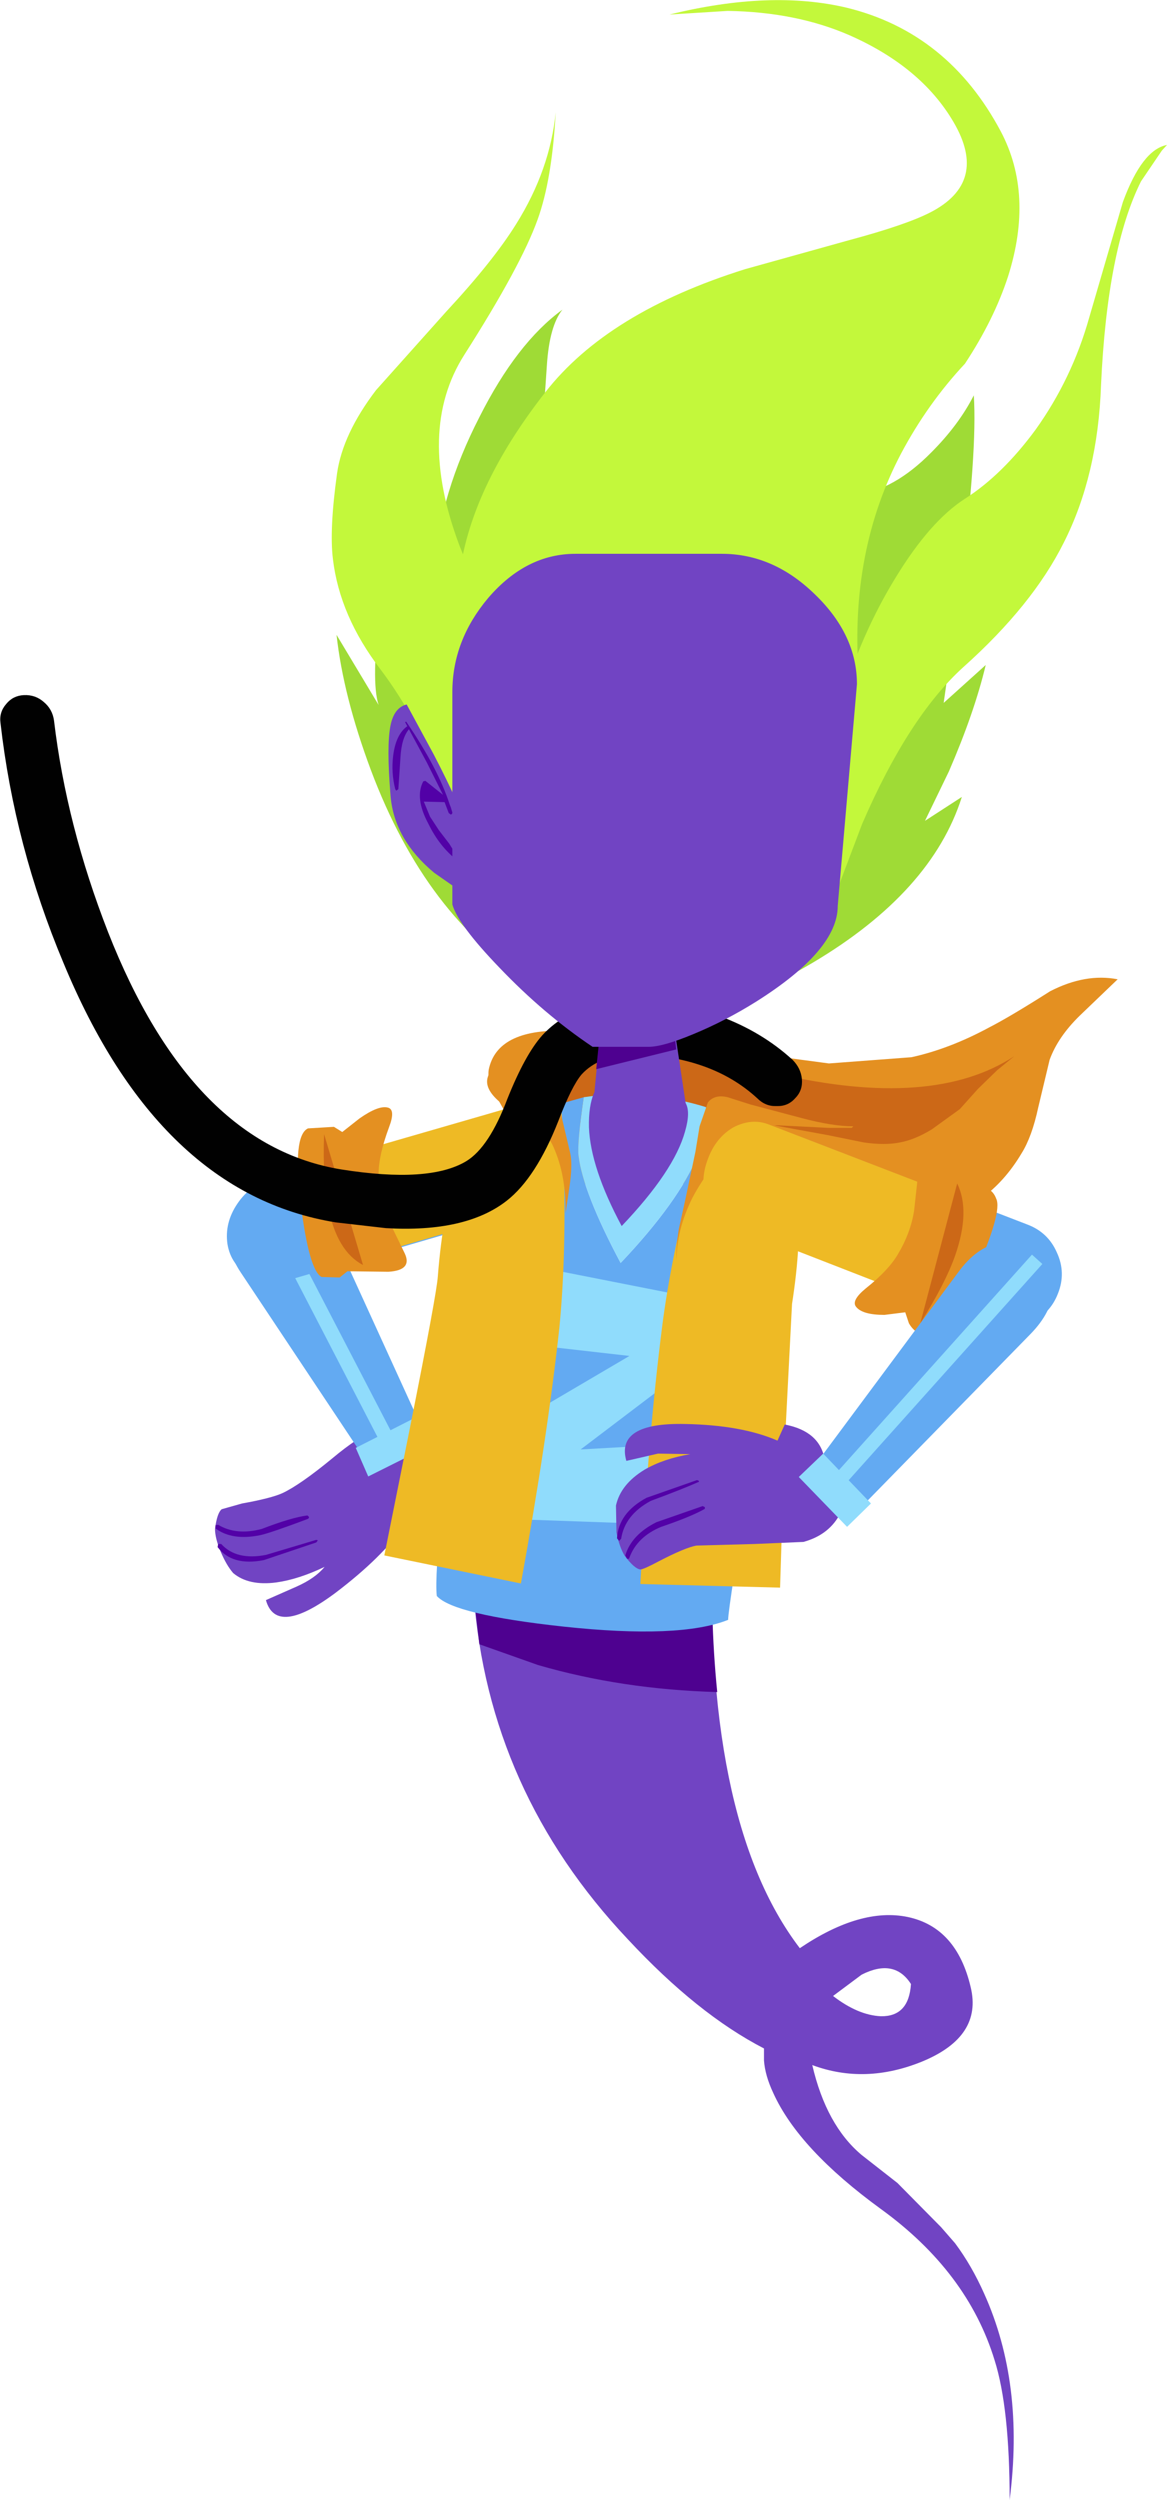 <?xml version="1.0" encoding="UTF-8" standalone="no"?>
<svg xmlns:xlink="http://www.w3.org/1999/xlink" height="240.6px" width="112.35px" xmlns="http://www.w3.org/2000/svg">
  <g transform="matrix(1.0, 0.0, 0.0, 1.0, 113.4, 229.55)">
    <path d="M-71.4 -87.2 Q-70.35 -84.9 -72.9 -82.15 -73.65 -82.45 -74.35 -82.9 -76.55 -79.7 -81.1 -76.25 -86.8 -72.0 -87.8 -75.55 L-84.85 -76.85 Q-83.05 -77.65 -82.15 -78.75 -84.65 -77.55 -86.8 -77.25 -89.45 -76.9 -90.95 -78.15 -91.6 -78.9 -92.15 -80.2 -92.7 -81.5 -92.7 -82.4 -92.5 -83.95 -92.05 -84.3 L-90.1 -84.85 Q-87.3 -85.35 -86.2 -85.85 -84.5 -86.65 -81.4 -89.2 -78.95 -91.25 -77.25 -91.95 L-72.65 -92.05 -71.4 -87.2" fill="#7144c3" fill-rule="evenodd" stroke="none"/>
    <path d="M-83.8 -83.7 L-83.65 -83.55 Q-83.65 -83.4 -83.8 -83.35 -87.4 -82.0 -88.35 -81.8 -91.05 -81.25 -92.65 -82.45 L-92.65 -82.75 -92.4 -82.8 Q-90.65 -81.75 -88.2 -82.4 -85.35 -83.5 -83.8 -83.7" fill="#5201a7" fill-rule="evenodd" stroke="none"/>
    <path d="M-82.95 -81.35 L-82.8 -81.3 -82.95 -81.1 -88.0 -79.4 Q-91.05 -78.8 -92.45 -80.65 L-92.4 -80.95 -92.1 -80.95 Q-90.65 -79.35 -87.8 -79.9 L-82.95 -81.35" fill="#5201a7" fill-rule="evenodd" stroke="none"/>
    <path d="M-71.8 -90.45 Q-71.95 -91.75 -73.1 -92.35 -74.2 -93.0 -75.55 -92.65 -76.85 -92.3 -77.65 -91.15 -78.5 -90.0 -78.3 -88.7 -78.1 -87.4 -77.0 -86.8 -75.95 -86.15 -74.6 -86.5 -73.25 -86.85 -72.4 -88.0 -71.65 -89.15 -71.8 -90.45" fill="#7144c3" fill-rule="evenodd" stroke="none"/>
    <path d="M-74.75 -89.2 Q-73.65 -89.9 -73.3 -91.0 -72.85 -92.2 -73.3 -93.25 L-81.95 -112.2 Q-83.1 -114.7 -85.05 -115.35 -86.85 -115.9 -88.85 -114.75 -90.85 -113.45 -91.3 -111.5 -91.75 -109.35 -90.2 -107.05 L-78.75 -89.85 Q-78.15 -88.9 -77.0 -88.75 -75.8 -88.55 -74.75 -89.2" fill="#63aaf2" fill-rule="evenodd" stroke="none"/>
    <path d="M-76.8 -90.75 L-75.6 -91.5 -87.8 -115.0 -89.0 -114.3 -76.8 -90.75" fill="#90dcfc" fill-rule="evenodd" stroke="none"/>
    <path d="M-77.95 -87.45 L-71.65 -90.6 -72.85 -93.4 -79.15 -90.2 -77.95 -87.45" fill="#90dcfc" fill-rule="evenodd" stroke="none"/>
    <path d="M-64.3 -122.85 L-87.15 -116.2 Q-89.3 -115.55 -90.55 -113.7 -91.8 -111.85 -91.5 -109.8 -91.15 -107.75 -89.35 -106.8 -87.6 -105.8 -85.45 -106.4 L-62.65 -113.05 Q-60.45 -113.65 -59.2 -115.55 -57.95 -117.4 -58.35 -119.4 -58.65 -121.45 -60.4 -122.5 -62.15 -123.5 -64.3 -122.85" fill="#63aaf2" fill-rule="evenodd" stroke="none"/>
    <path d="M-83.25 -115.9 Q-84.35 -114.1 -84.0 -112.1 -83.65 -110.1 -82.1 -109.0 -80.55 -107.95 -78.75 -108.45 L-59.25 -114.15 Q-57.4 -114.7 -56.4 -116.45 -55.3 -118.3 -55.65 -120.3 -55.95 -122.35 -57.55 -123.4 -59.05 -124.5 -60.85 -123.95 L-80.4 -118.3 Q-82.25 -117.75 -83.25 -115.9" fill="#eeba25" fill-rule="evenodd" stroke="none"/>
    <path d="M-84.45 -113.7 Q-83.65 -107.3 -82.45 -106.65 L-80.7 -106.6 -79.95 -107.2 -76.0 -107.15 Q-73.65 -107.3 -74.45 -108.95 L-76.15 -112.45 Q-76.95 -114.3 -76.95 -116.6 -76.95 -118.35 -75.95 -121.05 -75.3 -122.75 -76.05 -122.95 -76.95 -123.2 -78.8 -121.9 L-80.45 -120.6 -81.25 -121.1 -83.75 -120.95 Q-85.25 -120.25 -84.45 -113.7" fill="#e49021" fill-rule="evenodd" stroke="none"/>
    <path d="M-82.2 -120.4 Q-82.35 -116.1 -81.8 -113.35 -80.95 -109.1 -78.45 -107.8 L-82.2 -120.4" fill="#cc6817" fill-rule="evenodd" stroke="none"/>
    <path d="M-24.05 -112.1 Q-18.3 -113.1 -15.05 -118.55 -14.05 -120.15 -13.45 -122.95 L-12.35 -127.55 Q-11.55 -129.75 -9.45 -131.8 L-5.8 -135.3 Q-8.9 -135.9 -12.3 -134.15 -16.15 -131.7 -18.2 -130.65 -22.0 -128.6 -25.65 -127.8 L-33.6 -127.2 -46.35 -128.9 -59.1 -130.35 Q-65.55 -130.5 -66.35 -126.6 -66.5 -125.5 -65.8 -124.35 L-64.65 -122.3 -63.55 -121.75 Q-60.9 -117.45 -48.85 -115.65 L-41.85 -115.2 Q-37.8 -114.9 -34.95 -113.75 -28.95 -111.25 -24.05 -112.1" fill="#e49021" fill-rule="evenodd" stroke="none"/>
    <path d="M-17.4 -126.55 L-15.75 -127.9 Q-23.6 -122.75 -38.5 -126.2 L-45.65 -127.9 Q-49.75 -128.8 -53.0 -128.75 -56.4 -128.6 -58.45 -127.85 -61.8 -126.6 -60.3 -123.95 -58.55 -120.65 -50.3 -119.85 L-47.45 -119.5 Q-45.8 -119.45 -45.0 -120.2 L-42.95 -121.55 Q-42.3 -121.75 -40.55 -121.55 L-33.7 -120.3 -30.25 -119.6 Q-28.2 -119.3 -26.75 -119.6 -25.35 -119.85 -23.7 -120.85 L-21.0 -122.8 -19.25 -124.75 -17.4 -126.55" fill="#cc6817" fill-rule="evenodd" stroke="none"/>
    <path d="M-25.7 -38.6 Q-25.9 -35.45 -28.6 -35.5 -30.8 -35.6 -33.2 -37.45 L-30.45 -39.5 Q-27.3 -41.1 -25.7 -38.6 M-44.75 -83.0 L-67.8 -83.0 -67.8 -76.1 Q-66.4 -57.15 -52.95 -42.9 -46.25 -35.7 -39.85 -32.4 L-39.85 -31.25 Q-39.75 -29.8 -38.95 -28.1 -36.5 -22.7 -28.6 -16.95 -20.25 -10.9 -17.65 -2.4 -16.2 2.2 -16.2 11.05 -14.75 -0.15 -18.65 -8.8 -19.85 -11.5 -21.45 -13.65 L-22.8 -15.2 -27.0 -19.45 -30.45 -22.15 Q-33.85 -25.0 -35.2 -30.8 -30.1 -28.9 -24.6 -31.15 -18.8 -33.55 -19.95 -38.3 -21.3 -44.05 -26.0 -45.05 -30.55 -46.0 -36.4 -42.05 -45.9 -54.5 -44.75 -83.0" fill="#7144c3" fill-rule="evenodd" stroke="none"/>
    <path d="M-44.75 -82.6 L-46.0 -83.0 -67.8 -83.0 -67.8 -76.1 -67.25 -71.3 -61.6 -69.3 Q-53.5 -66.95 -44.35 -66.7 -45.1 -74.15 -44.75 -82.6" fill="#4e0190" fill-rule="evenodd" stroke="none"/>
    <path d="M-44.75 -83.0 L-46.0 -83.0 -44.75 -82.6 -44.75 -83.0" fill="#702faf" fill-rule="evenodd" stroke="none"/>
    <path d="M-37.75 -110.75 Q-37.25 -116.15 -39.5 -119.25 -41.35 -121.7 -45.45 -123.0 -45.05 -121.2 -46.2 -118.35 -48.1 -113.85 -53.65 -108.0 -57.25 -114.75 -57.7 -118.3 -57.85 -119.5 -57.2 -123.95 L-62.35 -122.5 Q-65.35 -121.35 -68.75 -100.3 L-70.8 -84.95 Q-71.55 -77.8 -71.35 -75.95 -69.75 -74.15 -59.15 -73.0 -47.95 -71.8 -43.3 -73.65 -43.3 -74.8 -40.9 -89.15 -38.25 -104.65 -37.75 -110.75" fill="#63aaf2" fill-rule="evenodd" stroke="none"/>
    <path d="M-46.2 -118.35 Q-45.05 -121.2 -45.45 -123.0 -47.65 -123.7 -51.95 -124.4 L-53.85 -124.4 -57.2 -123.95 Q-57.85 -119.5 -57.7 -118.3 -57.25 -114.75 -53.65 -108.0 -48.1 -113.85 -46.2 -118.35" fill="#90dcfc" fill-rule="evenodd" stroke="none"/>
    <path d="M-47.2 -82.75 L-67.05 -83.45 -65.9 -91.35 -52.8 -99.05 -63.8 -100.3 -62.8 -107.85 -44.8 -104.3 -46.1 -98.7 -57.5 -90.05 -46.85 -90.65 -47.2 -82.75" fill="#90dcfc" fill-rule="evenodd" stroke="none"/>
    <path d="M-47.45 -120.65 Q-46.9 -122.55 -47.4 -123.4 L-51.8 -124.15 -56.2 -124.4 Q-56.75 -123.1 -56.7 -121.05 -56.55 -117.15 -53.55 -111.55 -48.5 -116.85 -47.45 -120.65" fill="#7144c3" fill-rule="evenodd" stroke="none"/>
    <path d="M-63.25 -144.45 L-63.3 -144.3 -63.15 -144.25 -51.9 -144.95 Q-47.7 -145.0 -40.6 -144.65 -40.4 -144.65 -40.35 -144.9 L-40.55 -145.15 -46.25 -145.55 -52.0 -145.4 -57.65 -145.25 -63.25 -144.45" fill="#5201a7" fill-rule="evenodd" stroke="none"/>
    <path d="M-44.65 -123.65 L-46.65 -116.75 Q-48.8 -108.55 -49.65 -101.9 -51.0 -91.35 -51.75 -77.1 L-38.3 -76.75 -37.9 -89.45 -37.15 -104.05 Q-36.2 -110.15 -36.65 -113.9 -37.7 -122.2 -44.65 -123.65" fill="#eeba25" fill-rule="evenodd" stroke="none"/>
    <path d="M-59.45 -124.05 Q-66.55 -124.2 -69.45 -116.45 -70.75 -113.05 -71.25 -106.7 -71.35 -105.1 -73.9 -92.3 L-76.4 -79.85 -63.25 -77.15 Q-60.7 -91.15 -59.55 -101.75 -58.9 -108.4 -59.1 -116.85 -59.2 -121.15 -59.45 -124.05" fill="#eeba25" fill-rule="evenodd" stroke="none"/>
    <path d="M-59.45 -126.7 L-59.95 -128.45 Q-61.15 -129.15 -63.85 -128.0 -68.3 -126.05 -65.3 -123.5 -60.9 -120.75 -60.25 -119.45 -59.0 -116.85 -58.95 -113.4 L-58.95 -112.8 -58.6 -115.15 Q-58.25 -117.45 -58.5 -118.55 L-59.55 -123.0 Q-60.1 -126.1 -59.45 -126.7" fill="#e49021" fill-rule="evenodd" stroke="none"/>
    <path d="M-31.25 -121.15 Q-33.25 -121.15 -36.25 -121.95 L-41.15 -123.25 -43.35 -123.95 Q-44.6 -124.25 -45.25 -123.45 L-46.05 -121.15 -46.45 -118.7 -47.4 -114.2 -48.05 -111.25 Q-48.35 -109.4 -48.25 -108.25 -48.3 -111.1 -46.75 -114.25 -45.35 -116.9 -43.05 -119.25 -41.2 -121.05 -38.6 -121.25 L-33.65 -121.0 -31.4 -121.0 -31.25 -121.15" fill="#e49021" fill-rule="evenodd" stroke="none"/>
    <path d="M-39.7 -110.45 L-18.2 -102.1 -14.25 -102.2 Q-12.3 -103.1 -11.55 -105.05 -10.75 -107.05 -11.65 -109.0 -12.5 -110.95 -14.5 -111.7 L-36.0 -120.0 Q-38.05 -120.85 -40.0 -119.95 -41.95 -119.1 -42.7 -117.15 -43.45 -115.15 -42.6 -113.25 -41.7 -111.25 -39.7 -110.45" fill="#63aaf2" fill-rule="evenodd" stroke="none"/>
    <path d="M-43.2 -111.7 L-25.6 -104.85 Q-23.95 -104.25 -22.2 -105.2 -20.5 -106.2 -19.75 -108.2 -18.95 -110.2 -19.6 -112.05 -20.2 -113.9 -21.8 -114.55 L-39.45 -121.35 Q-41.05 -121.95 -42.8 -121.05 -44.5 -120.05 -45.25 -118.0 -46.0 -116.05 -45.45 -114.2 -44.85 -112.3 -43.2 -111.7" fill="#eeba25" fill-rule="evenodd" stroke="none"/>
    <path d="M-19.7 -115.3 L-22.8 -117.8 Q-24.75 -119.05 -24.95 -117.1 L-25.4 -113.0 Q-25.75 -110.85 -26.95 -108.85 -27.85 -107.3 -30.05 -105.55 -31.45 -104.4 -31.0 -103.8 -30.4 -103.0 -28.25 -103.0 L-26.25 -103.25 -25.9 -102.2 Q-25.3 -101.1 -23.85 -100.85 -22.3 -100.5 -19.6 -106.8 -16.85 -112.95 -17.5 -114.2 -17.85 -115.15 -18.85 -115.3 L-19.7 -115.3" fill="#e49021" fill-rule="evenodd" stroke="none"/>
    <path d="M-24.8 -102.2 Q-22.4 -106.0 -21.45 -108.7 -19.95 -113.0 -21.25 -115.65 L-24.8 -102.2" fill="#cc6817" fill-rule="evenodd" stroke="none"/>
    <path d="M-34.0 -89.05 Q-34.45 -91.8 -37.85 -92.45 L-38.55 -90.9 Q-42.0 -92.4 -47.45 -92.5 -54.15 -92.65 -53.1 -88.95 L-50.05 -89.65 -46.95 -89.6 Q-49.55 -89.15 -51.35 -88.1 -53.65 -86.7 -54.1 -84.65 L-54.05 -82.05 Q-53.75 -80.6 -53.25 -79.8 -52.3 -78.55 -51.75 -78.5 -51.45 -78.5 -49.95 -79.3 -47.45 -80.6 -46.35 -80.8 L-40.8 -80.95 -36.05 -81.15 Q-33.5 -81.85 -32.45 -84.0 L-34.0 -89.05" fill="#7144c3" fill-rule="evenodd" stroke="none"/>
    <path d="M-45.6 -84.3 Q-45.5 -84.35 -45.55 -84.5 L-45.75 -84.6 -50.2 -83.05 Q-52.6 -81.85 -53.2 -79.85 L-53.05 -79.55 Q-52.85 -79.45 -52.8 -79.65 -52.05 -81.65 -49.75 -82.6 -46.95 -83.55 -45.6 -84.3" fill="#5201a7" fill-rule="evenodd" stroke="none"/>
    <path d="M-46.2 -86.9 Q-46.05 -86.9 -46.15 -87.05 L-46.3 -87.1 -51.15 -85.4 Q-53.85 -83.95 -54.0 -81.5 L-53.8 -81.25 -53.6 -81.45 Q-53.25 -83.75 -50.75 -85.1 -47.65 -86.25 -46.2 -86.9" fill="#5201a7" fill-rule="evenodd" stroke="none"/>
    <path d="M-35.05 -87.0 Q-34.9 -85.8 -33.95 -85.0 -33.05 -84.2 -31.85 -84.3 -30.65 -84.4 -29.8 -85.2 L-14.2 -101.15 Q-12.1 -103.3 -12.05 -105.4 -11.95 -107.4 -13.65 -108.85 -15.35 -110.3 -17.3 -109.9 -19.4 -109.5 -21.15 -107.1 L-34.45 -89.2 Q-35.15 -88.15 -35.05 -87.0" fill="#63aaf2" fill-rule="evenodd" stroke="none"/>
    <path d="M-33.05 -87.6 L-32.0 -86.75 -13.05 -107.9 -14.05 -108.8 -33.05 -87.6" fill="#90dcfc" fill-rule="evenodd" stroke="none"/>
    <path d="M-34.15 -89.65 L-36.5 -87.4 -31.85 -82.6 -29.55 -84.85 -34.15 -89.65" fill="#90dcfc" fill-rule="evenodd" stroke="none"/>
    <path d="M-113.35 -159.95 Q-112.0 -148.1 -107.3 -136.9 -98.1 -114.65 -81.05 -111.9 L-76.25 -111.35 Q-68.55 -110.9 -64.6 -114.0 -61.8 -116.2 -59.65 -121.65 -58.35 -125.05 -57.4 -126.15 -55.8 -127.9 -52.6 -128.1 -44.95 -127.95 -40.5 -123.85 -39.7 -123.05 -38.65 -123.1 -37.55 -123.05 -36.85 -123.85 -36.1 -124.6 -36.2 -125.7 -36.3 -126.75 -37.1 -127.55 -40.05 -130.25 -44.1 -131.75 -48.1 -133.2 -52.95 -133.3 L-53.1 -133.3 Q-58.35 -133.0 -61.2 -129.9 -62.85 -128.05 -64.55 -123.8 -66.3 -119.15 -68.5 -117.8 -72.05 -115.65 -80.55 -117.0 -94.95 -119.35 -103.0 -139.85 -107.0 -150.1 -108.2 -160.2 -108.35 -161.3 -109.2 -162.0 -110.0 -162.7 -111.1 -162.65 -112.15 -162.6 -112.8 -161.8 -113.5 -161.0 -113.35 -159.95" fill="#010101" fill-rule="evenodd" stroke="none"/>
    <path d="M-48.65 -131.75 L-55.4 -132.45 -56.4 -122.1 -47.2 -122.1 -48.65 -131.75" fill="#7144c3" fill-rule="evenodd" stroke="none"/>
    <path d="M-48.65 -131.75 L-55.4 -132.45 -56.0 -126.65 -48.3 -128.55 -48.65 -131.75" fill="#4e0190" fill-rule="evenodd" stroke="none"/>
    <path d="M-76.8 -171.15 Q-77.7 -163.95 -76.95 -161.7 L-81.0 -168.45 Q-80.35 -162.55 -77.7 -155.45 -72.35 -141.2 -62.15 -135.0 -56.85 -129.55 -50.9 -130.2 -47.9 -130.5 -46.0 -131.9 L-42.7 -133.1 Q-38.7 -134.8 -35.15 -136.9 -23.7 -143.7 -20.8 -152.85 L-24.35 -150.55 -22.05 -155.3 Q-19.6 -160.95 -18.5 -165.55 L-22.55 -161.9 -20.9 -173.5 Q-19.3 -186.2 -19.65 -191.5 -21.1 -188.65 -23.75 -186.0 -27.3 -182.4 -31.0 -181.9 -29.65 -186.55 -30.1 -192.65 -30.3 -195.75 -30.8 -197.85 L-46.0 -187.3 -43.9 -201.5 -51.25 -196.7 Q-59.1 -191.1 -61.4 -186.9 -61.15 -188.15 -60.75 -194.4 -60.5 -198.2 -59.25 -199.75 -63.65 -196.55 -67.25 -189.4 -71.0 -182.1 -71.55 -175.15 L-72.35 -165.1 -72.5 -162.1 -75.8 -177.85 -76.8 -171.15" fill="#9fdb36" fill-rule="evenodd" stroke="none"/>
    <path d="M-8.55 -198.95 Q-10.2 -193.1 -13.7 -188.2 -16.9 -183.85 -20.5 -181.55 -23.85 -179.4 -27.15 -174.0 -30.45 -168.65 -32.5 -161.9 -34.2 -156.25 -34.15 -148.0 L-33.8 -140.9 -32.9 -143.65 -30.4 -150.25 Q-25.95 -160.55 -20.65 -165.35 -14.0 -171.3 -11.0 -177.3 -7.7 -183.8 -7.4 -192.5 -6.8 -205.6 -3.55 -212.1 L-1.55 -215.05 -1.05 -215.6 Q-3.45 -215.15 -5.3 -210.1 L-8.55 -198.95" fill="#c3f83b" fill-rule="evenodd" stroke="none"/>
    <path d="M-77.2 -192.0 Q-80.4 -187.8 -80.95 -184.0 -81.7 -178.6 -81.35 -175.75 -80.7 -170.25 -76.75 -165.1 -73.0 -160.15 -70.25 -152.8 L-68.25 -146.4 -65.75 -155.65 Q-63.4 -165.1 -63.65 -166.15 L-65.65 -169.75 Q-67.85 -173.65 -69.15 -177.0 -73.35 -188.1 -68.7 -195.4 -63.25 -203.95 -61.65 -208.4 -60.25 -212.25 -59.9 -218.75 -60.45 -213.2 -63.7 -208.0 -65.9 -204.45 -70.45 -199.55 L-77.2 -192.0" fill="#c3f83b" fill-rule="evenodd" stroke="none"/>
    <path d="M-31.6 -226.15 Q-24.7 -223.1 -21.6 -217.8 -18.2 -212.0 -23.85 -209.1 -26.2 -207.9 -31.6 -206.45 L-41.65 -203.65 Q-54.9 -199.5 -60.9 -191.8 -67.4 -183.5 -68.9 -175.85 -69.6 -172.4 -69.25 -164.1 L-30.75 -164.85 Q-31.55 -176.6 -26.65 -185.9 -24.1 -190.7 -20.5 -194.55 -17.7 -198.8 -16.35 -202.95 -13.85 -210.85 -17.05 -216.9 -22.1 -226.4 -31.85 -228.8 -39.2 -230.55 -48.95 -228.15 L-43.35 -228.5 Q-36.75 -228.4 -31.6 -226.15" fill="#c3f83b" fill-rule="evenodd" stroke="none"/>
    <path d="M-74.25 -161.75 Q-75.45 -161.45 -75.8 -159.75 -76.2 -157.8 -75.8 -152.95 -75.45 -148.75 -71.6 -145.55 L-68.95 -143.7 -67.8 -143.15 -67.75 -145.05 Q-67.85 -147.4 -68.4 -149.6 -68.95 -151.75 -71.65 -156.95 L-74.25 -161.75" fill="#7144c3" fill-rule="evenodd" stroke="none"/>
    <path d="M-74.3 -160.1 L-74.4 -160.05 -72.3 -156.15 -70.7 -152.95 -70.75 -153.05 -72.45 -154.4 -72.65 -154.35 Q-73.5 -152.75 -72.15 -150.25 -71.1 -148.1 -69.45 -146.8 L-69.3 -146.8 -69.25 -146.9 -70.15 -148.35 -71.15 -149.65 -72.0 -150.95 -72.6 -152.4 -70.6 -152.35 -70.2 -151.3 -70.0 -151.15 Q-69.85 -151.2 -69.85 -151.35 L-70.0 -151.85 -70.1 -152.1 Q-71.25 -155.65 -74.3 -160.1" fill="#5201a7" fill-rule="evenodd" stroke="none"/>
    <path d="M-74.0 -159.4 L-74.0 -159.6 -74.2 -159.65 Q-75.3 -158.85 -75.55 -156.8 -75.75 -155.2 -75.35 -153.6 L-75.25 -153.45 -75.05 -153.6 -74.85 -156.6 Q-74.75 -158.55 -74.0 -159.4" fill="#5201a7" fill-rule="evenodd" stroke="none"/>
    <path d="M-34.95 -172.35 Q-30.9 -168.45 -30.9 -163.7 L-32.75 -142.35 Q-32.75 -138.1 -40.6 -133.15 -43.55 -131.3 -46.7 -130.0 -49.6 -128.8 -50.95 -128.8 L-56.35 -128.8 Q-61.05 -131.95 -65.3 -136.4 -69.3 -140.55 -69.85 -142.5 L-69.85 -162.95 Q-69.85 -167.9 -66.4 -172.0 -62.75 -176.25 -58.0 -176.25 L-43.9 -176.25 Q-38.95 -176.25 -34.95 -172.35" fill="#7144c3" fill-rule="evenodd" stroke="none"/>
  </g>
</svg>
